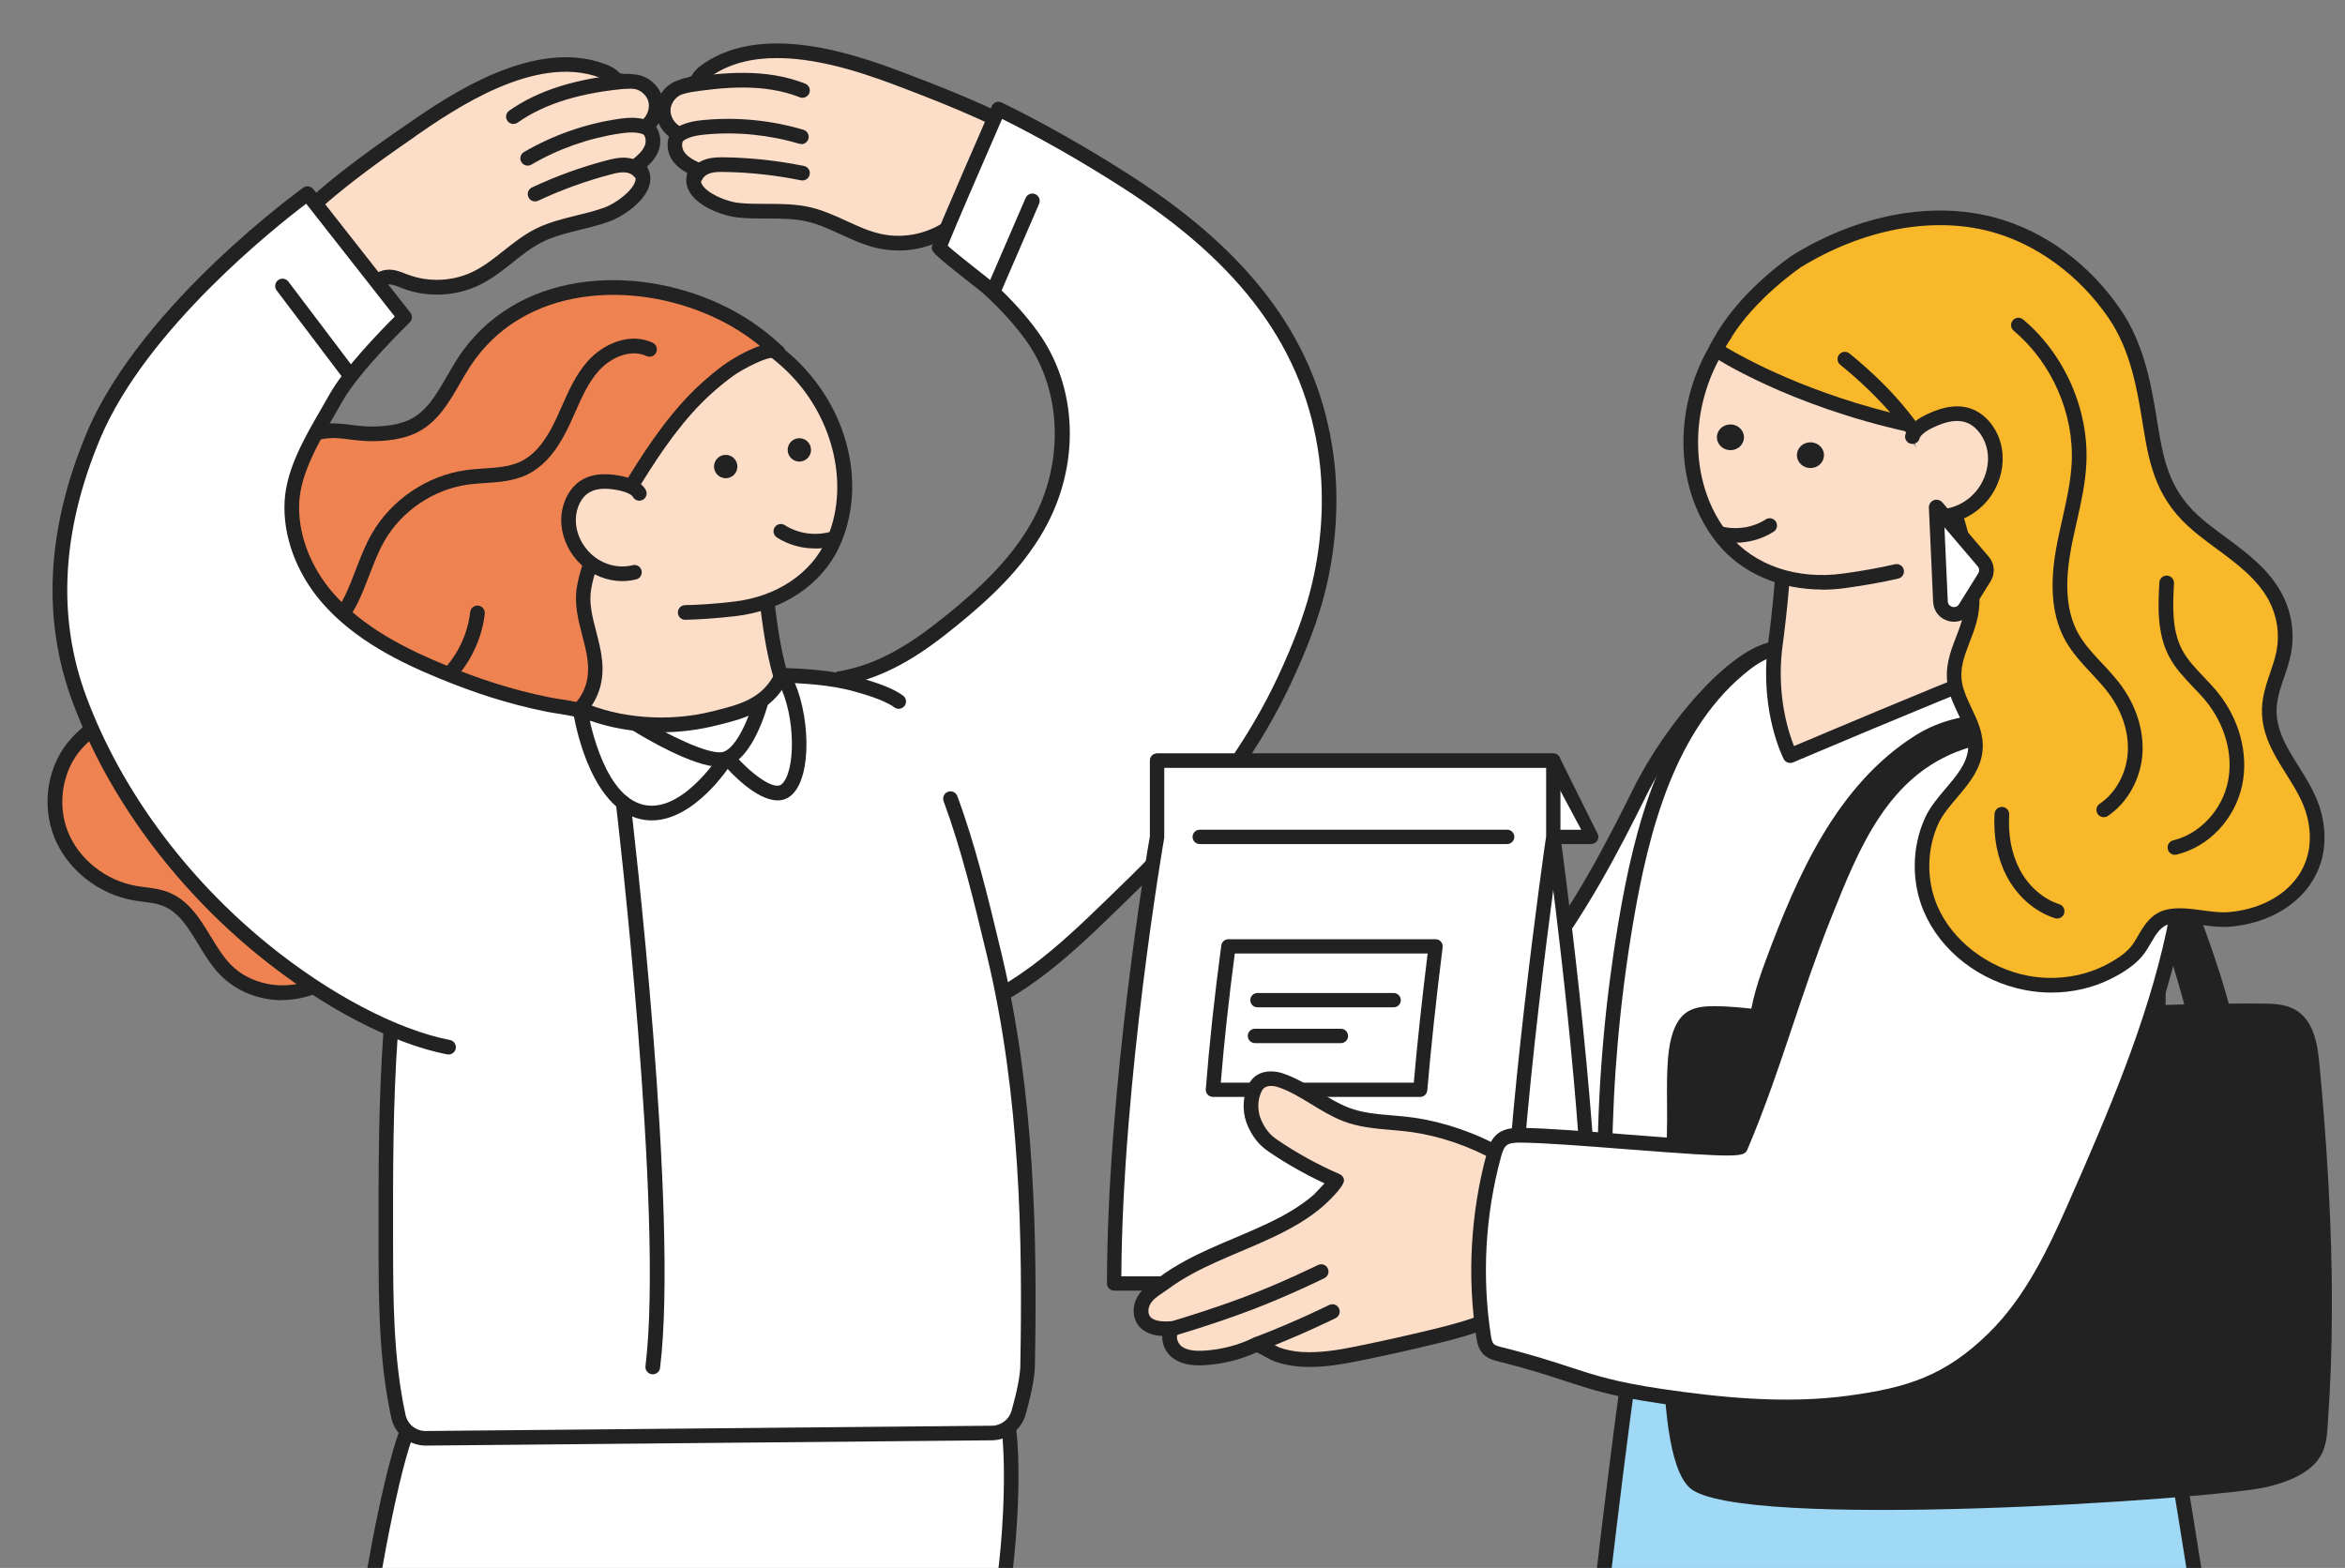 <?xml version="1.0" encoding="UTF-8"?>
<svg id="uuid-2f6d2831-4140-4dfe-8c70-e7df09403552" data-name="レイヤー 2" xmlns="http://www.w3.org/2000/svg" width="408.23" height="273.01" xmlns:xlink="http://www.w3.org/1999/xlink" viewBox="0 0 408.23 273.01">
  <rect x="0" y="0" width="408.23" height="273.01" fill="#808080" stroke="none"/>
  <defs>
    <style>
      .uuid-15b03645-d2b7-48a7-a4b5-6a9b68c7ee86 {
        fill: #fff;
      }

      .uuid-91ffdf27-3b5f-480a-8336-ae612f1c2428 {
        clip-path: url(#uuid-de41bfea-235c-4681-b2a4-6631ef57a503);
      }

      .uuid-2d343c92-0454-4cdf-bc51-b23928e2dbb1 {
        fill: none;
      }

      .uuid-8b3f3e19-35dc-46ed-b239-005bd8ced953 {
        stroke: #222;
        stroke-miterlimit: 10;
        stroke-width: .85px;
      }

      .uuid-8b3f3e19-35dc-46ed-b239-005bd8ced953, .uuid-24ec203c-35be-4327-a0ba-346283f46cf7 {
        fill: #222;
      }

      .uuid-fb4bc09d-406e-45be-bdf6-c2536cbf38a9 {
        fill: #ef8251;
      }

      .uuid-975c291d-9047-4567-86e4-2e7ba57d7cf4 {
        fill: #fcddc8;
      }

      .uuid-23cbca68-4866-45af-806a-a550c49a009d {
        fill: #9fd9f6;
      }

      .uuid-aa0aba8a-00f2-48ab-a989-ec785f8dd83f {
        fill: #f8b829;
      }

      .uuid-7330a57b-ba32-4cce-8487-fedadcf03f01 {
        clip-path: url(#uuid-3c235c10-4575-4454-ac68-5a4b46d76de1);
      }
    </style>
    <clipPath id="uuid-3c235c10-4575-4454-ac68-5a4b46d76de1">
      <rect class="uuid-2d343c92-0454-4cdf-bc51-b23928e2dbb1" x="0" y="0" width="245.83" height="273.01" transform="translate(245.83 273.01) rotate(-180)"/>
    </clipPath>
    <clipPath id="uuid-de41bfea-235c-4681-b2a4-6631ef57a503">
      <rect class="uuid-2d343c92-0454-4cdf-bc51-b23928e2dbb1" x="190.15" y="31.31" width="218.09" height="241.7"/>
    </clipPath>
  </defs>
  <g id="uuid-897dab03-ad7f-4c6f-a423-f23b16b0cb74" data-name="レイヤー 1">
    <g>
      <g class="uuid-7330a57b-ba32-4cce-8487-fedadcf03f01">
        <g>
          <path class="uuid-15b03645-d2b7-48a7-a4b5-6a9b68c7ee86" d="M173.84,281.45c4.14-23.52,2.92-34.8.42-37.32-1.74-1.76-3.94-2.96-6.76-3.33-8.83-1.15-19.58,1.04-28.52,1.53-9.78.54-59.38-6.95-67.23,5.02-2.85,4.34-5.65,19.13-7.55,33.14l109.64.96Z"/>
          <g>
            <g>
              <path class="uuid-975c291d-9047-4567-86e4-2e7ba57d7cf4" d="M158.01,14.26c-10.03-3.83-24.77-8.88-34.72-2.19-.68.46-1.34.98-1.74,1.69-.08.14-.15.29-.28.39-1.02.76-2.66.75-3.76,1.46-1.14.73-1.95,2.02-2.04,3.38-.12,1.84,1.08,3.69,2.81,4.34-1.04.91-.99,2.64-.23,3.79.76,1.15,2.04,1.85,3.31,2.41-2.71,4.05,4.21,6.74,7.02,7.05,4.1.45,8.49-.18,12.5.76,4.22,1,7.86,3.64,12.1,4.61,4.19.96,8.77.09,12.32-2.35.87-.6,1.72-1.3,2.76-1.46.95-.15,1.91.19,2.81.52,2.42.88,4.85,1.77,7.27,2.65,2.87-3.7,4.99-7.98,6.18-12.51.15-.56.28-1.18.02-1.7-.2-.4-.59-.66-.97-.91-8.02-5.11-16.53-8.57-25.35-11.93Z"/>
              <path class="uuid-24ec203c-35be-4327-a0ba-346283f46cf7" d="M156.37,43.61c-1.24,0-2.48-.14-3.68-.41-2.27-.52-4.35-1.48-6.36-2.4-1.95-.9-3.78-1.74-5.75-2.21-2.23-.53-4.59-.53-7.09-.54-1.73,0-3.51,0-5.25-.2-2.03-.23-6.97-1.75-8.39-4.8-.33-.71-.57-1.73-.19-2.92-1.01-.54-1.99-1.26-2.67-2.3-.75-1.13-1.02-2.73-.52-4.05-1.48-1.12-2.39-2.98-2.27-4.86.11-1.73,1.12-3.41,2.62-4.37.69-.44,1.48-.66,2.18-.84.54-.15,1.06-.29,1.4-.5.02-.03.03-.06.03-.06.55-.98,1.43-1.65,2.14-2.13,11.04-7.43,27.82-1.02,35.89,2.06,8.42,3.21,17.33,6.79,25.58,12.05.42.27,1.06.68,1.43,1.41.49.99.22,2.03.07,2.59-1.23,4.67-3.45,9.15-6.41,12.96-.34.44-.92.61-1.44.42l-7.27-2.65c-.72-.26-1.53-.56-2.18-.45-.59.09-1.19.52-1.84.98l-.4.28c-2.8,1.93-6.23,2.96-9.64,2.96ZM135.27,10.11c-4.07,0-8,.82-11.27,3.02-.5.34-1.05.75-1.34,1.26-.13.23-.3.54-.64.79-.73.54-1.59.77-2.36.98-.57.15-1.11.3-1.47.53-.82.53-1.4,1.47-1.46,2.39-.08,1.27.79,2.61,1.98,3.06.42.16.73.52.81.97.08.44-.08.89-.42,1.19-.53.46-.42,1.49,0,2.13.59.9,1.73,1.49,2.76,1.95.34.15.6.45.71.81.1.36.04.75-.17,1.06-.55.83-.43,1.36-.26,1.73.78,1.67,4.34,3.12,6.36,3.34,1.6.18,3.24.18,4.98.18,2.54,0,5.16.01,7.67.61,2.21.53,4.25,1.46,6.23,2.37,1.98.91,3.85,1.77,5.86,2.23,3.84.88,8.07.07,11.31-2.16l.37-.26c.81-.58,1.74-1.23,2.92-1.41,1.3-.21,2.49.23,3.45.58l6.38,2.33c2.47-3.38,4.33-7.27,5.4-11.31.15-.58.13-.76.11-.81-.05-.1-.39-.32-.52-.4-8.05-5.13-16.82-8.65-25.12-11.82h0c-5.14-1.96-14-5.34-22.28-5.34Z"/>
            </g>
            <path class="uuid-24ec203c-35be-4327-a0ba-346283f46cf7" d="M121.11,32c-.17,0-.34-.03-.51-.11-.65-.28-.94-1.03-.66-1.68.5-1.15,1.59-2.06,2.99-2.49,1.1-.34,2.22-.34,3.28-.33,4.61.08,9.24.59,13.75,1.51.69.14,1.14.81.99,1.5-.14.69-.81,1.13-1.5,1-4.37-.89-8.84-1.38-13.29-1.46-.89-.02-1.75-.01-2.49.21-.67.21-1.19.6-1.4,1.07-.21.48-.68.77-1.17.77Z"/>
            <path class="uuid-24ec203c-35be-4327-a0ba-346283f46cf7" d="M139.5,25.08c-.12,0-.24-.02-.37-.05-5.21-1.55-10.82-2.12-16.23-1.62-1.46.13-2.96.37-4.03,1.16-.57.42-1.36.3-1.78-.27-.42-.57-.3-1.36.27-1.78,1.57-1.16,3.49-1.48,5.32-1.64,5.73-.52,11.67.07,17.19,1.72.67.2,1.06.91.86,1.59-.17.55-.67.91-1.22.91Z"/>
            <path class="uuid-24ec203c-35be-4327-a0ba-346283f46cf7" d="M139.71,17.03c-.16,0-.31-.03-.47-.09-6.21-2.45-13.19-1.82-19.8-.77-.7.11-1.35-.36-1.46-1.06s.36-1.35,1.06-1.46c6.97-1.11,14.35-1.76,21.13.91.66.26.98,1,.72,1.65-.2.5-.68.81-1.19.81Z"/>
          </g>
          <path class="uuid-15b03645-d2b7-48a7-a4b5-6a9b68c7ee86" d="M146.15,118.14c7.8-1.32,13.8-5.49,19.75-10.34,5.68-4.63,11.14-9.76,14.76-16.2,5.71-10.13,5.96-23.34-.98-33.01-2.21-3.08-4.81-5.86-7.6-8.42-.8-.74-8.71-6.72-8.56-7.14.8-2.36,10.29-24.05,10.29-24.05,7.61,3.72,15.02,7.97,22.16,12.54,18.06,11.56,31.95,26.02,34.91,47.89,1.04,7.71.4,16.27-1.56,23.82-1.37,5.25-3.43,10.28-5.72,15.18-5.35,11.44-12.98,21.71-21.7,30.83-2.83,2.96-5.77,5.8-8.71,8.65-8.49,8.21-17.59,16.76-29.12,19.32l-17.91-59.07Z"/>
          <path class="uuid-24ec203c-35be-4327-a0ba-346283f46cf7" d="M164.07,178.48c-.58,0-1.11-.4-1.24-1-.15-.69.28-1.37.97-1.52,11.52-2.57,20.94-11.67,28.51-18.99,2.89-2.79,5.87-5.67,8.67-8.61,9.38-9.81,16.6-20.07,21.47-30.49,2.68-5.74,4.47-10.49,5.64-14.97,1.99-7.64,2.53-15.92,1.53-23.33-2.53-18.68-13.43-33.61-34.33-46.98-7.06-4.52-14.06-8.51-20.84-11.88-3.1,7.11-8.19,18.84-9.47,22.07,1.09,1,4.04,3.32,5.57,4.53,1.39,1.09,2.13,1.68,2.4,1.93,3.16,2.9,5.7,5.72,7.78,8.62,6.95,9.69,7.36,23.18,1.05,34.38-3.94,6.99-9.83,12.3-15.07,16.57-5.38,4.38-11.83,9.17-20.35,10.61-.69.12-1.35-.35-1.47-1.04s.35-1.35,1.05-1.47c7.11-1.2,12.8-4.89,19.16-10.07,5.06-4.12,10.73-9.22,14.46-15.84,5.73-10.18,5.37-22.9-.9-31.65-1.97-2.75-4.4-5.44-7.43-8.22-.21-.2-1.2-.97-2.25-1.8-7.05-5.54-7.02-5.63-6.66-6.69.81-2.38,9.94-23.26,10.33-24.15.14-.32.4-.57.73-.69.33-.12.69-.1,1,.05,7.23,3.53,14.73,7.78,22.28,12.61,21.58,13.81,32.85,29.31,35.48,48.79,1.04,7.73.48,16.36-1.59,24.31-1.21,4.63-3.05,9.52-5.8,15.4-4.99,10.67-12.37,21.16-21.94,31.17-2.84,2.98-5.84,5.87-8.74,8.68-7.8,7.55-17.51,16.93-29.73,19.65-.09.02-.19.03-.28.03Z"/>
          <path class="uuid-24ec203c-35be-4327-a0ba-346283f46cf7" d="M64.18,281.21s-.09,0-.14,0c-.7-.08-1.21-.7-1.13-1.4.53-4.93,4.75-28.53,7.78-33.15.56-.85,1.31-1.64,2.24-2.34.56-.42,1.36-.31,1.79.25s.31,1.36-.25,1.79c-.69.52-1.25,1.1-1.64,1.7-2.65,4.03-6.83,26.99-7.38,32.02-.07.65-.62,1.14-1.27,1.14Z"/>
          <path class="uuid-24ec203c-35be-4327-a0ba-346283f46cf7" d="M173.84,282.72c-.08,0-.16,0-.24-.02-.69-.13-1.15-.8-1.01-1.49,2.93-15.37,2.61-34.32.77-36.18-.5-.5-.49-1.31,0-1.8.5-.49,1.31-.49,1.8.01,3.35,3.39,2.35,25.69-.08,38.45-.12.61-.65,1.04-1.25,1.04Z"/>
          <path class="uuid-15b03645-d2b7-48a7-a4b5-6a9b68c7ee86" d="M165.49,139.05c3.21,8.7,5.39,17.9,7.56,26.91,5.66,23.54,6.32,47.84,5.87,71.9-.04,2.24-.86,5.59-1.57,8.11-.59,2.08-2.47,3.52-4.63,3.54l-98.56.92c-2.28.02-4.28-1.55-4.78-3.78,0-.01,0-.03,0-.04-2.16-9.91-2.18-20.15-2.19-30.3-.03-24.46,0-49.35,7.13-72.75,1.77-5.8,4.23-11.96,8.99-15.97,4.67-3.93,12.49-4.33,18.29-5.94,11.05-3.08,22.5-4.58,33.97-4.12,4.68.19,9.27.4,13.77,1.69,2.08.6,5.33,1.58,7.14,2.91l9.02,16.92Z"/>
          <path class="uuid-24ec203c-35be-4327-a0ba-346283f46cf7" d="M74.11,251.71c-2.85,0-5.36-2-5.98-4.78-2.21-10.13-2.22-20.54-2.23-30.61-.03-24.26-.07-49.34,7.18-73.12,1.65-5.43,4.22-12.21,9.39-16.57,3.61-3.04,8.7-4.06,13.62-5.04,1.83-.37,3.57-.71,5.14-1.15,11.55-3.21,23.11-4.62,34.36-4.17,4.36.17,9.3.37,14.07,1.74,2.69.77,5.69,1.74,7.55,3.11.57.42.69,1.22.27,1.78s-1.22.69-1.78.27c-1.74-1.28-5.24-2.28-6.74-2.71-4.48-1.28-9.26-1.47-13.48-1.64-10.98-.44-22.28.93-33.58,4.08-1.67.46-3.45.82-5.33,1.2-4.61.92-9.37,1.87-12.48,4.49-4.64,3.91-6.95,9.96-8.59,15.37-7.14,23.41-7.11,48.3-7.07,72.37.01,9.93.03,20.2,2.17,30.03.37,1.66,1.83,2.83,3.53,2.81l98.56-.92c1.58-.01,2.98-1.09,3.41-2.61.96-3.41,1.49-6.11,1.52-7.79.41-21.69.04-47.15-5.83-71.58l-.17-.69c-2.09-8.68-4.24-17.66-7.35-26.07-.24-.66.09-1.39.75-1.64.66-.25,1.39.09,1.64.75,3.16,8.55,5.33,17.6,7.43,26.35l.17.69c5.94,24.71,6.32,50.38,5.9,72.22-.04,1.93-.58,4.77-1.62,8.44-.74,2.61-3.14,4.44-5.84,4.47l-98.56.92s-.04,0-.06,0Z"/>
          <g>
            <path class="uuid-975c291d-9047-4567-86e4-2e7ba57d7cf4" d="M132.47,97.13c1.24,7.66,1.42,13.56,3.39,20.44l-.06.68c-2.61,4.79-7.15,5.76-11.42,6.84-7.63,1.93-17.02,1.51-24.5-2.18l.53-11.02.16-11.79,31.9-2.97Z"/>
            <path class="uuid-24ec203c-35be-4327-a0ba-346283f46cf7" d="M115.05,127.51c-5.6,0-11.11-1.17-15.73-3.45-.46-.22-.73-.7-.71-1.21l.53-11.02.16-11.75c0-.65.51-1.19,1.16-1.25l31.9-2.97c.67-.06,1.27.4,1.38,1.07.42,2.59.71,4.96,1,7.25.55,4.4,1.07,8.56,2.35,13.04.04.15.06.31.04.47l-.06.68c-.02.17-.07.34-.15.49-2.78,5.09-7.53,6.29-11.73,7.34l-.5.12c-3.15.79-6.41,1.19-9.64,1.19ZM101.19,122.12c6.58,2.98,15.25,3.65,22.87,1.73l.5-.13c3.97-1,7.73-1.94,9.99-5.86l.02-.17c-1.29-4.58-1.81-8.77-2.37-13.2-.24-1.92-.49-3.89-.8-5.98l-29.57,2.75-.15,10.65-.49,10.21Z"/>
          </g>
          <path class="uuid-975c291d-9047-4567-86e4-2e7ba57d7cf4" d="M93.06,110.19c-1.2-1.07-.98-12.23-1.72-13.65-1.03-1.94-1.7-4.12-2.19-6.27-1.16-5.08-1.51-10.5.17-15.43,4.43-12.97,22.52-21.78,35.6-18.75,4.83,1.12,10.1,4.67,13.54,8.2,7.59,7.79,11.16,20.05,6.53,30.27-3.07,6.77-9.92,10.63-17.14,11.46-2.88.33-5.74.56-8.58.62l-26.22,3.55Z"/>
          <path class="uuid-24ec203c-35be-4327-a0ba-346283f46cf7" d="M119.28,107.92c-.69,0-1.26-.55-1.27-1.25-.02-.7.54-1.29,1.25-1.3,2.59-.05,5.35-.25,8.46-.61,7.44-.85,13.47-4.86,16.12-10.72,4.08-9,1.5-20.87-6.28-28.85-3.71-3.81-8.78-6.89-12.92-7.85-12.84-2.98-30.06,6.07-34.1,17.92-1.39,4.08-1.44,9.04-.14,14.74.55,2.42,1.23,4.36,2.07,5.96.74,1.39,1.59,2.51,2.6,3.42.52.47.57,1.28.1,1.8-.47.52-1.28.57-1.8.1-1.23-1.1-2.29-2.49-3.16-4.13-.95-1.79-1.7-3.94-2.3-6.58-1.41-6.17-1.34-11.59.21-16.13,4.5-13.17,22.87-22.87,37.09-19.58,5.56,1.29,11.11,5.41,14.17,8.55,8.63,8.86,11.36,21.59,6.78,31.68-3.03,6.68-9.82,11.24-18.16,12.2-3.19.36-6.03.57-8.7.63h-.03Z"/>
          <g>
            <path class="uuid-24ec203c-35be-4327-a0ba-346283f46cf7" d="M137.59,77.95c-.21.86.32,1.73,1.18,1.94.86.21,1.73-.32,1.94-1.18.21-.86-.32-1.73-1.18-1.94-.86-.21-1.73.32-1.94,1.18Z"/>
            <path class="uuid-24ec203c-35be-4327-a0ba-346283f46cf7" d="M139.15,80.37c-.16,0-.32-.02-.48-.06-1.09-.27-1.76-1.37-1.49-2.46h0c.27-1.09,1.37-1.76,2.46-1.49,1.09.27,1.76,1.37,1.49,2.46-.23.93-1.06,1.55-1.97,1.55ZM138.01,78.05c-.15.63.23,1.27.86,1.42.63.16,1.27-.23,1.42-.86.15-.63-.23-1.27-.86-1.42-.63-.15-1.27.23-1.42.86h0Z"/>
          </g>
          <g>
            <path class="uuid-24ec203c-35be-4327-a0ba-346283f46cf7" d="M124.77,80.86c-.21.86.32,1.73,1.18,1.94.86.21,1.73-.32,1.94-1.18.21-.86-.32-1.73-1.18-1.94-.86-.21-1.73.32-1.94,1.18Z"/>
            <path class="uuid-24ec203c-35be-4327-a0ba-346283f46cf7" d="M126.33,83.27c-.16,0-.32-.02-.48-.06-1.09-.27-1.76-1.37-1.49-2.46h0c.27-1.09,1.37-1.76,2.46-1.49,1.09.27,1.76,1.37,1.49,2.46-.23.93-1.06,1.55-1.97,1.55ZM125.19,80.96c-.15.63.23,1.27.86,1.42.63.15,1.27-.23,1.42-.86.15-.63-.23-1.27-.86-1.42-.63-.15-1.27.23-1.42.86h0Z"/>
          </g>
          <g>
            <path class="uuid-fb4bc09d-406e-45be-bdf6-c2536cbf38a9" d="M67.01,167.6c2-.05,3.64-.17,5.71-1.31,4.51-2.49,9.02-8.49,8.55-13.84-.23-2.6-.61-5.21-.76-7.83-.24-4.11,2.69-12.48,5.83-15.3,2.9-2.61,7.42-1.96,11.04-3.39,2.72-1.07,4.91-3.41,5.8-6.19,1.92-5.98-2.46-11.48-1.47-17.32.89-5.21,3.76-10.37,6.47-14.85,3.46-5.71,6.96-11.47,11.42-16.47,2.17-2.43,4.55-4.58,7.16-6.52,1.22-.91,7.32-4.57,8.74-3.22-3.24-3.05-6.66-5.41-10.74-7.29-14.77-6.81-34.46-5.56-43.99,9.08-2.65,4.07-4.58,9.12-8.98,11.15-2.45,1.13-5.63,1.37-8.28,1.23-2.05-.11-4.07-.59-6.12-.5-5.39.25-9.07,4.35-11.23,8.92-2.24,4.75-1.9,9.89-7.19,12.75-3.79,2.04-8.09,2.02-11.66,4.52-3.83,2.68-5.65,6.11-6.34,10.76-.7,4.67-.74,9.78-3.66,13.49-1.15,1.46-2.67,2.59-3.92,3.96-3.84,4.2-4.85,10.69-2.7,15.97,2.15,5.27,7.23,9.17,12.84,10.15,1.77.31,3.61.36,5.29,1.01,5.12,1.99,6.65,8.46,10.5,12.38,3.74,3.81,9.83,4.93,14.84,3.08,3.7-1.36,6.97-4.18,10.9-4.34.7-.03,1.35-.04,1.96-.05Z"/>
            <path class="uuid-24ec203c-35be-4327-a0ba-346283f46cf7" d="M49.14,174.16c-4.03,0-7.97-1.53-10.75-4.35-1.57-1.59-2.75-3.54-3.89-5.42-1.75-2.88-3.39-5.59-6.17-6.67-1.02-.4-2.16-.54-3.37-.7-.56-.07-1.12-.14-1.68-.24-6.12-1.07-11.54-5.35-13.8-10.92-2.37-5.84-1.19-12.79,2.94-17.31.56-.61,1.16-1.17,1.74-1.71.78-.72,1.51-1.41,2.12-2.18,2.14-2.73,2.58-6.35,3.04-10.18.11-.91.22-1.82.35-2.71.79-5.26,2.91-8.84,6.87-11.62,2.15-1.5,4.5-2.16,6.76-2.79,1.78-.49,3.45-.96,5.02-1.81,3.25-1.75,4.08-4.51,5.04-7.7.44-1.46.89-2.96,1.6-4.47,2.82-5.99,7.2-9.41,12.32-9.65,1.35-.06,2.66.1,3.93.26.8.1,1.56.2,2.32.24,1.76.1,5.1.07,7.68-1.11,3.01-1.39,4.77-4.44,6.63-7.67.58-1,1.18-2.04,1.81-3.02,10.04-15.44,30.54-16.49,45.59-9.54,4.13,1.91,7.65,4.3,11.08,7.52,0,0,0,0,0,0,.51.48.54,1.29.05,1.8-.46.49-1.22.53-1.73.11-1.04-.25-5.32,1.88-7.18,3.26-2.6,1.93-4.88,4-6.97,6.34-4.45,4.99-7.92,10.73-11.28,16.28-2.78,4.6-5.48,9.53-6.3,14.41-.41,2.41.22,4.82.88,7.37.83,3.21,1.7,6.53.55,10.12-1.01,3.16-3.46,5.77-6.54,6.99-1.53.61-3.16.86-4.74,1.11-2.27.36-4.42.7-5.92,2.04-2.86,2.57-5.62,10.58-5.41,14.28.09,1.55.27,3.15.44,4.69.12,1.03.23,2.07.32,3.1.53,5.95-4.26,12.33-9.2,15.06-2.31,1.28-4.14,1.42-6.29,1.47h-.54c-.44.02-.91.03-1.4.05-2.24.09-4.31,1.19-6.5,2.36-1.28.68-2.61,1.39-4.01,1.91-1.77.65-3.62.97-5.45.97ZM57.92,76.29c-.16,0-.32,0-.48.01-5.58.25-8.74,5.24-10.13,8.19-.63,1.33-1.06,2.75-1.47,4.12-1.03,3.42-2.1,6.96-6.28,9.21-1.82.98-3.72,1.51-5.55,2.02-2.16.6-4.19,1.17-5.99,2.42-3.39,2.37-5.13,5.33-5.81,9.9-.13.87-.24,1.75-.34,2.64-.48,4.01-.99,8.15-3.57,11.44-.73.93-1.57,1.71-2.39,2.47-.57.53-1.1,1.03-1.6,1.56-3.43,3.75-4.44,9.76-2.46,14.62,1.94,4.77,6.6,8.45,11.88,9.37.52.09,1.04.16,1.56.22,1.3.17,2.65.34,3.96.85,3.58,1.39,5.54,4.61,7.43,7.72,1.07,1.75,2.17,3.57,3.53,4.95,3.29,3.35,8.84,4.5,13.49,2.78,1.24-.46,2.44-1.09,3.7-1.77,2.35-1.25,4.78-2.54,7.59-2.65.51-.02.99-.03,1.45-.04h.53s0-.01,0-.01c1.91-.05,3.3-.15,5.12-1.15,4.15-2.29,8.31-7.91,7.9-12.61-.09-1.01-.2-2.03-.32-3.04-.18-1.58-.36-3.2-.45-4.83-.26-4.44,2.72-13.16,6.25-16.32,2.05-1.85,4.68-2.26,7.23-2.66,1.5-.24,2.93-.46,4.2-.96,2.35-.93,4.28-2.99,5.05-5.4.92-2.88.19-5.71-.59-8.7-.7-2.7-1.43-5.49-.93-8.44.9-5.29,3.72-10.48,6.64-15.3,3.26-5.39,6.95-11.49,11.56-16.66,2.21-2.47,4.61-4.66,7.36-6.7.05-.04,3.31-2.34,6.3-3.31-2.5-2.04-5.12-3.66-8.07-5.02-14.06-6.48-33.13-5.6-42.39,8.62-.6.92-1.18,1.93-1.74,2.9-1.98,3.43-4.03,6.99-7.78,8.71-3.07,1.42-6.88,1.45-8.88,1.34-.85-.05-1.69-.15-2.5-.25-1.04-.13-2.03-.26-3.01-.26Z"/>
          </g>
          <path class="uuid-24ec203c-35be-4327-a0ba-346283f46cf7" d="M48.35,114.12c-3.01,0-6.02-.87-8.49-2.66-.57-.41-.7-1.21-.29-1.78.41-.57,1.21-.7,1.78-.29,4.71,3.4,12.03,2.68,15.99-1.56,2.19-2.35,3.36-5.4,4.6-8.63.81-2.1,1.64-4.28,2.79-6.28,3.38-5.89,9.65-10.13,16.38-11.06,1.06-.15,2.13-.22,3.16-.29,2.29-.15,4.46-.3,6.35-1.2,3.13-1.49,5-4.85,6.28-7.61.3-.65.59-1.32.89-1.98,1.21-2.74,2.46-5.58,4.54-7.91,2.57-2.88,7.2-5.11,11.29-3.19.64.3.91,1.06.61,1.7-.3.64-1.06.91-1.7.61-2.78-1.3-6.28.31-8.3,2.58-1.81,2.03-2.93,4.56-4.11,7.24-.3.68-.6,1.36-.91,2.02-1.35,2.9-3.59,6.98-7.5,8.84-2.33,1.11-4.84,1.28-7.28,1.44-1.04.07-2.02.14-2.98.27-5.96.82-11.52,4.58-14.52,9.8-1.05,1.83-1.85,3.92-2.62,5.93-1.27,3.32-2.59,6.75-5.12,9.46-2.79,2.99-6.83,4.54-10.85,4.54Z"/>
          <path class="uuid-24ec203c-35be-4327-a0ba-346283f46cf7" d="M64.34,124.7c-1.39,0-2.78-.14-4.14-.44-.69-.15-1.13-.83-.98-1.52.15-.69.83-1.12,1.52-.98,4.77,1.03,9.97-.05,13.93-2.9,3.96-2.85,6.64-7.44,7.18-12.28.08-.7.71-1.21,1.41-1.13.7.08,1.2.71,1.13,1.41-.62,5.55-3.69,10.81-8.23,14.07-3.4,2.45-7.62,3.76-11.82,3.76Z"/>
          <path class="uuid-975c291d-9047-4567-86e4-2e7ba57d7cf4" d="M111.31,85.91c-.6-1.07-2.33-1.57-3.43-1.79-2.2-.44-4.64-.53-6.49.93-1.72,1.36-2.59,3.91-2.37,6.28s1.4,4.53,3,6.04c2.31,2.17,5.51,3.04,8.45,2.28l.84-13.74Z"/>
          <path class="uuid-24ec203c-35be-4327-a0ba-346283f46cf7" d="M108.36,101.19c-2.61,0-5.23-1.02-7.22-2.89-1.93-1.82-3.17-4.31-3.4-6.85-.26-2.92.86-5.82,2.85-7.4,1.82-1.44,4.29-1.82,7.53-1.18,2.2.44,3.64,1.25,4.29,2.42.34.62.12,1.39-.5,1.73-.62.34-1.39.12-1.73-.5-.19-.34-.97-.84-2.56-1.16-2.5-.5-4.24-.28-5.46.68-1.32,1.04-2.08,3.11-1.89,5.17.17,1.93,1.12,3.83,2.6,5.22,1.98,1.86,4.76,2.62,7.26,1.98.68-.17,1.38.23,1.55.92.18.68-.23,1.38-.92,1.55-.79.2-1.61.3-2.42.3Z"/>
          <g>
            <g>
              <path class="uuid-975c291d-9047-4567-86e4-2e7ba57d7cf4" d="M71.61,22.67c8.84-6.09,21.97-14.49,33.22-10.34.77.28,1.53.64,2.09,1.24.11.12.22.25.37.31,1.17.49,2.76.1,3.99.53,1.29.44,2.37,1.5,2.78,2.8.55,1.76-.18,3.84-1.7,4.88,1.23.64,1.59,2.33,1.12,3.63-.47,1.3-1.55,2.28-2.64,3.12,3.59,3.29-2.5,7.54-5.15,8.51-3.88,1.41-8.3,1.83-11.96,3.7-3.86,1.97-6.78,5.39-10.66,7.34-3.85,1.93-8.5,2.16-12.52.63-.98-.37-1.98-.86-3.03-.77-.96.08-1.81.63-2.61,1.17-2.15,1.43-4.29,2.86-6.44,4.29-3.66-2.91-6.73-6.57-8.96-10.69-.28-.51-.55-1.08-.42-1.65.1-.44.42-.79.73-1.11,6.58-6.86,14.03-12.23,21.81-17.59Z"/>
              <path class="uuid-24ec203c-35be-4327-a0ba-346283f46cf7" d="M58.46,54.98c-.28,0-.56-.09-.79-.28-3.78-3-6.99-6.84-9.29-11.08-.27-.51-.79-1.45-.54-2.53.18-.8.71-1.35,1.05-1.71,6.77-7.06,14.58-12.65,22-17.76h0c7.11-4.9,21.9-15.09,34.38-10.49.8.29,1.81.74,2.58,1.56,0,0,.02.02.05.05.38.12.92.14,1.48.15.72.02,1.54.04,2.32.31,1.69.58,3.07,1.97,3.58,3.63.56,1.8.12,3.82-1.06,5.26.8,1.17.92,2.78.46,4.06-.42,1.17-1.2,2.1-2.05,2.87.65,1.07.66,2.12.51,2.88-.66,3.31-5.09,5.95-7.01,6.65-1.65.6-3.38,1.03-5.06,1.44-2.43.6-4.72,1.16-6.76,2.2-1.8.92-3.39,2.17-5.06,3.51-1.74,1.38-3.53,2.8-5.61,3.84-4.15,2.08-9.21,2.33-13.55.68l-.45-.18c-.73-.29-1.42-.56-2.01-.51-.66.06-1.38.53-2.01.96l-6.44,4.29c-.21.14-.46.21-.71.21ZM72.34,23.72c-7.31,5.04-15.01,10.54-21.61,17.42-.1.11-.38.4-.41.51-.01.06,0,.23.3.76,1.99,3.67,4.72,7.02,7.92,9.71l5.65-3.77c.85-.56,1.9-1.27,3.21-1.38,1.19-.1,2.24.32,3.17.68l.42.16c3.68,1.4,7.98,1.19,11.5-.58,1.84-.92,3.46-2.2,5.17-3.56,1.7-1.35,3.46-2.74,5.49-3.78,2.3-1.17,4.85-1.8,7.31-2.4,1.69-.41,3.28-.81,4.79-1.36,1.9-.69,5.02-2.94,5.38-4.75.08-.4.08-.94-.66-1.62-.28-.25-.43-.62-.41-.99s.2-.73.5-.96c.89-.69,1.86-1.53,2.22-2.54.26-.72.11-1.75-.51-2.07-.4-.21-.66-.61-.69-1.06-.03-.45.18-.88.56-1.13,1.05-.71,1.58-2.23,1.2-3.44-.28-.88-1.05-1.66-1.98-1.98-.4-.14-.96-.15-1.55-.17-.79-.02-1.69-.04-2.52-.39-.39-.16-.63-.42-.77-.58-.44-.47-1.1-.75-1.63-.95-11.25-4.14-25.3,5.54-32.05,10.19h0Z"/>
            </g>
            <path class="uuid-24ec203c-35be-4327-a0ba-346283f46cf7" d="M93.15,35.07c-.48,0-.94-.27-1.15-.73-.3-.64-.03-1.4.61-1.7,4.17-1.96,8.54-3.55,13.01-4.72,1.03-.27,2.12-.52,3.27-.46,1.46.08,2.73.71,3.49,1.71.43.56.32,1.36-.24,1.79-.56.43-1.36.32-1.79-.24-.31-.4-.91-.67-1.61-.71-.78-.05-1.61.15-2.48.38-4.31,1.13-8.54,2.67-12.57,4.56-.18.08-.36.12-.54.12Z"/>
            <path class="uuid-24ec203c-35be-4327-a0ba-346283f46cf7" d="M91.86,28.84c-.44,0-.86-.23-1.1-.63-.36-.61-.15-1.39.46-1.74,4.97-2.9,10.6-4.89,16.29-5.74,1.82-.27,3.75-.42,5.55.34.65.27.96,1.02.68,1.67s-1.02.95-1.67.68c-1.23-.51-2.74-.38-4.19-.17-5.37.8-10.69,2.67-15.38,5.42-.2.12-.42.17-.64.17Z"/>
            <path class="uuid-24ec203c-35be-4327-a0ba-346283f46cf7" d="M89.38,21.59c-.4,0-.79-.19-1.04-.54-.41-.58-.27-1.37.31-1.78,5.09-3.59,11.86-5.69,20.68-6.41.7-.04,1.32.47,1.37,1.17.06.7-.47,1.32-1.17,1.37-8.36.68-14.71,2.63-19.42,5.95-.22.16-.48.23-.73.23Z"/>
          </g>
          <path class="uuid-15b03645-d2b7-48a7-a4b5-6a9b68c7ee86" d="M102.16,124.33c.46-.16-1.91-.8-2.17-.86-1.51-.34-3.09-.5-4.61-.81-3.24-.65-6.45-1.48-9.6-2.48-3-.95-5.96-2.06-8.87-3.26-7.37-3.03-14.69-6.81-19.9-12.84-3.95-4.57-6.53-10.7-6.19-16.8.35-6.25,4.66-12.64,7.66-18,3.03-5.43,11.95-14.05,11.95-14.05l-16.9-21.52s-28.03,20.12-37.27,42.18c-6.23,14.85-8.14,30.6-2.4,45.96,6.34,16.99,17.93,32.11,31.92,43.5,10.34,8.42,22.45,15.09,32.3,16.99l24.09-58.01Z"/>
          <path class="uuid-24ec203c-35be-4327-a0ba-346283f46cf7" d="M78.07,183.61c-.08,0-.16,0-.24-.02-9.58-1.85-21.87-8.3-32.86-17.25-14.7-11.98-26.18-27.62-32.31-44.04-5.39-14.43-4.57-30.21,2.42-46.9,4.86-11.6,14.86-22.6,22.4-29.79,8.13-7.76,15.24-12.88,15.31-12.93.55-.4,1.32-.29,1.75.25l16.9,21.52c.4.51.35,1.25-.12,1.7-.09.08-8.82,8.55-11.72,13.75-.47.85-.98,1.73-1.5,2.62-2.68,4.62-5.71,9.87-6,14.83-.31,5.42,1.83,11.22,5.88,15.9,5.35,6.19,13.19,9.93,19.42,12.5,3.14,1.29,6.01,2.35,8.77,3.22,3.1.98,6.29,1.81,9.47,2.45.67.13,1.34.24,2.02.34.86.13,1.75.27,2.62.47,3.16.71,3.19,1.41,3.22,1.98.03.57-.38,1.14-.92,1.33-.51.18-1.06,0-1.39-.38-.46-.16-1.25-.39-1.48-.44-.79-.18-1.6-.3-2.45-.44-.71-.11-1.43-.22-2.13-.36-3.27-.66-6.55-1.51-9.74-2.52-2.83-.9-5.76-1.97-8.97-3.29-6.5-2.67-14.68-6.59-20.38-13.19-4.47-5.18-6.84-11.63-6.49-17.71.32-5.57,3.51-11.09,6.34-15.96.51-.89,1.01-1.75,1.48-2.59,2.57-4.6,9.05-11.24,11.35-13.54l-15.42-19.65c-5.01,3.79-27.83,21.76-35.86,40.91-6.74,16.07-7.54,31.22-2.38,45.02,5.98,16.01,17.18,31.27,31.53,42.96,10.68,8.7,22.55,14.95,31.74,16.73.69.13,1.14.8,1.01,1.49-.12.61-.65,1.03-1.25,1.03Z"/>
        </g>
        <path class="uuid-24ec203c-35be-4327-a0ba-346283f46cf7" d="M141.89,95.5c-2.37,0-4.69-.66-6.65-1.92-.59-.38-.76-1.17-.38-1.76.38-.59,1.17-.76,1.76-.38,2.21,1.42,5.02,1.87,7.69,1.23.68-.17,1.37.26,1.54.94s-.26,1.37-.94,1.54c-1,.24-2.01.36-3.01.36Z"/>
        <path class="uuid-24ec203c-35be-4327-a0ba-346283f46cf7" d="M113.45,142.85c-.88,0-1.77-.13-2.68-.42-8.48-2.68-10.87-17.68-10.96-18.32-.11-.7.37-1.35,1.07-1.45.7-.1,1.35.37,1.45,1.07.02.14,2.24,14.07,9.21,16.27,6.81,2.15,13.5-8.22,13.57-8.32.38-.59,1.17-.77,1.76-.39.59.38.77,1.17.39,1.76-.28.44-6.33,9.8-13.81,9.8Z"/>
        <path class="uuid-24ec203c-35be-4327-a0ba-346283f46cf7" d="M135.35,139.36c-3.73,0-8.26-4.96-9.3-6.15-.46-.53-.4-1.34.13-1.8.53-.46,1.34-.41,1.8.13,2.5,2.88,6.7,6.22,8.09,5.02,2.4-2.08,2.54-11.7-.5-17.6-.32-.63-.08-1.4.55-1.72.63-.32,1.39-.08,1.72.55,3.15,6.08,3.68,17.43-.09,20.7-.72.62-1.53.88-2.38.88Z"/>
        <path class="uuid-24ec203c-35be-4327-a0ba-346283f46cf7" d="M125.33,133.53c-4.68,0-13.25-5.14-15.05-6.26-.6-.37-.78-1.16-.41-1.75s1.16-.78,1.75-.41c4.51,2.79,11.91,6.44,14.24,5.82,2.42-.64,4.69-6.42,5.42-9.13.18-.68.88-1.08,1.56-.9s1.08.88.9,1.56c-.27.99-2.73,9.75-7.23,10.93-.35.09-.75.14-1.18.14Z"/>
        <path class="uuid-24ec203c-35be-4327-a0ba-346283f46cf7" d="M113.64,239.29c-.05,0-.1,0-.16,0-.7-.09-1.2-.72-1.11-1.42,3.26-26.55-5.06-97.23-5.15-97.94-.08-.7.42-1.33,1.12-1.42.7-.08,1.33.42,1.42,1.12.35,2.91,8.44,71.69,5.15,98.55-.08.65-.63,1.12-1.26,1.12Z"/>
        <path class="uuid-24ec203c-35be-4327-a0ba-346283f46cf7" d="M173.13,51.49c-.17,0-.34-.03-.51-.1-.65-.28-.94-1.03-.66-1.68l6.59-15.24c.28-.65,1.03-.94,1.68-.66.65.28.94,1.03.66,1.68l-6.59,15.24c-.21.48-.68.77-1.17.77Z"/>
        <path class="uuid-24ec203c-35be-4327-a0ba-346283f46cf7" d="M60.71,66.32c-.39,0-.77-.17-1.02-.51l-11.53-15.24c-.42-.56-.31-1.36.25-1.79.56-.43,1.36-.31,1.79.25l11.53,15.24c.42.56.31,1.36-.25,1.79-.23.17-.5.26-.77.26Z"/>
      </g>
      <g>
        <g class="uuid-91ffdf27-3b5f-480a-8336-ae612f1c2428">
          <g>
            <g>
              <g>
                <path class="uuid-15b03645-d2b7-48a7-a4b5-6a9b68c7ee86" d="M267.74,167.83c7.07-9.19,12.6-19.53,17.67-29.8,5.62-11.38,17.18-24.74,23.99-25.11,1.5-.08,5.53-1.86,6.97-1.44,3.29.96-.64,32.85-.95,35.87-1.35,13.23-3.42,26.4-6.19,39.41-.82,3.85-1.72,7.75-3.57,11.23-7.27,13.7-24.31,18.36-38.32,19.9-14.06,1.54-28.28,1.6-42.35.17-7.06-.72-9.39-1.84-15.75-4.97-1.43-.7-2.88-1.56-3.73-2.91-.68-1.07-.92-2.35-1.12-3.6-1.68-10.42-1.61-21.12.22-31.51.19-1.09.45-2.26,1.29-2.97.74-.64,1.79-.78,2.76-.87,5.24-.5,5.69-.49,10.96-.49,13.79.01,27.58.03,41.36.04,1.56,0,3.2-.02,4.55-.8.9-.52,1.58-1.32,2.21-2.14Z"/>
                <path class="uuid-24ec203c-35be-4327-a0ba-346283f46cf7" d="M245.34,220.36c-6.84,0-13.68-.34-20.47-1.03-7.33-.74-9.92-2.02-16.19-5.1-1.52-.74-3.21-1.73-4.24-3.37-.79-1.26-1.07-2.65-1.3-4.08-1.71-10.61-1.64-21.35.22-31.94.22-1.28.56-2.74,1.71-3.72,1.02-.87,2.33-1.06,3.47-1.17,5.25-.5,5.79-.5,10.94-.49l41.5.04c1.32,0,2.82,0,3.91-.63.66-.38,1.21-1,1.84-1.82h0c7.19-9.35,12.68-19.75,17.54-29.59,5.87-11.89,17.61-25.41,25.06-25.81.44-.02,1.47-.33,2.37-.61,2.29-.69,3.88-1.12,5.03-.79,1.61.47,4.03,1.18.13,35.8-.08.67-.13,1.16-.16,1.42-1.35,13.24-3.44,26.54-6.22,39.54-.86,4.05-1.8,7.99-3.69,11.56-6.08,11.45-19.3,18.37-39.31,20.57-7.34.81-14.74,1.21-22.14,1.21ZM218.13,172.01c-3.92,0-4.71.04-9.35.48-.82.08-1.6.18-2.05.57-.51.44-.7,1.34-.86,2.23-1.81,10.3-1.88,20.76-.21,31.09.19,1.16.4,2.27.94,3.12.7,1.11,2.02,1.86,3.21,2.45,6.32,3.1,8.45,4.15,15.32,4.85,13.97,1.42,28.13,1.36,42.08-.17,19.12-2.1,31.68-8.57,37.33-19.23,1.74-3.28,2.63-7.03,3.45-10.9,2.75-12.91,4.83-26.12,6.17-39.27.03-.27.08-.77.16-1.45,3.03-26.84,2.03-32.08,1.51-33.09-.72,0-2.43.51-3.39.8-1.19.36-2.22.67-2.97.71-5.64.3-16.99,12.39-22.91,24.4-4.92,9.96-10.48,20.49-17.81,30.02h0c-.7.91-1.5,1.85-2.59,2.47-1.68.97-3.63.96-5.19.97l-41.5-.04c-.49,0-.94,0-1.35,0ZM267.74,167.83h.01-.01Z"/>
              </g>
              <path class="uuid-23cbca68-4866-45af-806a-a550c49a009d" d="M269.71,362.55c6.21-64.01,15.64-146.41,18.46-147.43,4.72-1.71,10.69-2.37,15.6-2.49,5.96-.14,11.93-.17,17.9-.03,11.92.28,23.84,1.22,35.65,3.25,3.37.58,9.72.29,12.54,2.93,3.32,3.1,3.24,10.08,4.83,14.67,2.68,7.7,13.22,75.04,19.66,130.67l-124.64-1.57Z"/>
              <path class="uuid-24ec203c-35be-4327-a0ba-346283f46cf7" d="M394.35,365.4c-.64,0-1.19-.48-1.26-1.13-6.64-57.26-17.07-123.11-19.6-130.4-.57-1.65-.94-3.58-1.29-5.45-.65-3.42-1.32-6.95-3.2-8.71-1.77-1.65-5.61-1.98-8.69-2.25-1.17-.1-2.28-.2-3.2-.35-10.89-1.87-22.49-2.93-35.46-3.23-5.58-.13-11.42-.12-17.84.03-3.34.08-9.66.48-14.87,2.3-2.8,5.73-11.48,79.77-17.95,146.47-.07.7-.69,1.21-1.39,1.15-.7-.07-1.21-.69-1.15-1.39,3.27-33.74,7.2-70.14,10.5-97.36,6.09-50.16,7.59-50.7,8.79-51.14,5.61-2.04,12.44-2.48,16.01-2.57,6.46-.15,12.33-.16,17.96-.03,13.1.31,24.82,1.37,35.84,3.27.82.14,1.87.23,2.99.33,3.47.3,7.79.67,10.21,2.93,2.5,2.33,3.25,6.28,3.97,10.1.35,1.86.68,3.61,1.2,5.09,2.82,8.11,13.5,77.2,19.72,130.94.08.7-.42,1.33-1.12,1.41-.05,0-.1,0-.15,0Z"/>
              <g>
                <path class="uuid-15b03645-d2b7-48a7-a4b5-6a9b68c7ee86" d="M372.84,229.81c2.17-1.71,2.66-4.79,2.37-7.51-1.41-13.46.63-28.01.52-41.83-.09-12.08.5-25.34-2.64-37.13-1.66-6.24-4.96-13.73-9.92-18.2-4.87-4.38-13.33-6.35-19.52-8.31-8.37-2.65-17.12-3.87-25.88-4.34-5.63-.3-9.41-.44-13.89,3.03-13.68,10.58-18.23,29.44-20.9,45.35-2.24,13.36-3.45,26.89-3.6,40.43-.07,6.43,1.51,21.6,1.14,28-.33,5.7,90.56,1.88,92.31.5Z"/>
                <path class="uuid-24ec203c-35be-4327-a0ba-346283f46cf7" d="M312,233.63c-14.49,0-27.86-.53-31.34-2.34-1.22-.64-1.44-1.47-1.41-2.05.2-3.5-.2-9.72-.58-15.74-.31-4.79-.6-9.31-.56-12.2.15-13.57,1.37-27.24,3.62-40.63,2.83-16.83,7.58-35.48,21.38-46.15,4.94-3.83,9.27-3.59,14.74-3.3,9.98.54,18.55,1.98,26.19,4.4.99.31,2.04.63,3.12.95,5.89,1.76,12.57,3.76,16.87,7.63,6.29,5.65,9.3,15.05,10.3,18.82,2.69,10.12,2.68,21.13,2.67,31.77,0,1.92,0,3.81.01,5.68.04,5.33-.24,10.85-.51,16.18-.43,8.52-.88,17.32-.02,25.53.39,3.75-.65,6.89-2.85,8.64h0c-2,1.58-43.55,2.6-43.97,2.61-5.68.13-11.76.21-17.66.21ZM281.82,229.03c2.05,1.27,14.95,2.48,45.27,1.89,22.12-.43,42.72-1.63,45.1-2.22,2-1.72,1.9-4.94,1.76-6.26-.88-8.4-.43-17.31,0-25.92.27-5.3.55-10.78.51-16.04-.01-1.88-.01-3.78-.01-5.7.01-10.48.02-21.31-2.59-31.11-.95-3.56-3.77-12.39-9.55-17.58-3.87-3.48-10.26-5.39-15.89-7.08-1.1-.33-2.16-.65-3.16-.96-7.44-2.35-15.8-3.76-25.56-4.28-5.81-.31-9.04-.33-13.04,2.77-13.11,10.14-17.68,28.21-20.43,44.56-2.23,13.26-3.43,26.8-3.58,40.24-.03,2.79.26,7.27.56,12.01.38,5.9.77,12,.6,15.7ZM372.84,229.81h.01-.01ZM372.05,228.81h0s0,0,0,0ZM372.3,228.67h0s0,0,0,0Z"/>
              </g>
              <g>
                <g>
                  <polygon class="uuid-15b03645-d2b7-48a7-a4b5-6a9b68c7ee86" points="277 145.73 201.44 145.73 201.44 132.45 270.4 132.45 277 145.73"/>
                  <path class="uuid-24ec203c-35be-4327-a0ba-346283f46cf7" d="M277,146.97h-75.56c-.69,0-1.25-.56-1.25-1.25v-13.27c0-.69.56-1.25,1.25-1.25h68.97c.54,0,1.01.34,1.18.85l6.6,13.27c.13.38.06.8-.17,1.12-.23.32-.61.52-1.01.52ZM202.68,144.48h72.59l-5.76-10.78h-66.82v10.78Z"/>
                </g>
                <g>
                  <path class="uuid-15b03645-d2b7-48a7-a4b5-6a9b68c7ee86" d="M276.99,219.59l-14.06,3.9-61.5-77.75h68.97s6.59,47.77,6.59,73.86Z"/>
                  <path class="uuid-24ec203c-35be-4327-a0ba-346283f46cf7" d="M262.93,224.73c-.38,0-.75-.18-.99-.49l-61.5-77.75c-.29-.38-.34-.88-.13-1.31.21-.43.64-.69,1.12-.69h68.97c.61,0,1.14.45,1.23,1.06.07.43,6.61,48.16,6.61,74.05,0,.56-.37,1.05-.91,1.2l-14.06,3.9c-.11.03-.22.05-.33.05ZM203.96,146.97l59.45,75.08,12.34-3.42c-.14-23.49-5.43-64.99-6.41-71.67h-65.37ZM276.99,219.59h0,0Z"/>
                </g>
                <g>
                  <path class="uuid-15b03645-d2b7-48a7-a4b5-6a9b68c7ee86" d="M201.44,132.45v13.27s-7.47,42.9-7.47,77.75h68.97c0-25.93,7.47-77.75,7.47-77.75v-13.27h-68.97Z"/>
                  <path class="uuid-24ec203c-35be-4327-a0ba-346283f46cf7" d="M262.93,224.73h-68.97c-.69,0-1.25-.56-1.25-1.25,0-33.61,7.01-75.47,7.47-77.87v-13.15c0-.69.56-1.25,1.25-1.25h68.97c.69,0,1.25.56,1.25,1.25v13.27c0,.07,0,.13-.02.2-.07.47-7.46,52.02-7.46,77.56,0,.69-.56,1.25-1.25,1.25ZM195.21,222.24h66.48c.22-25.39,7.09-74.22,7.47-76.61v-11.93h-66.48v12.03c0,.08,0,.16-.02.24-.07.38-7.27,42.27-7.45,76.27ZM201.44,145.73h0,0Z"/>
                </g>
                <path class="uuid-24ec203c-35be-4327-a0ba-346283f46cf7" d="M262.37,146.97h-53.51c-.69,0-1.25-.56-1.25-1.25s.56-1.25,1.25-1.25h53.51c.69,0,1.25.56,1.25,1.25s-.56,1.25-1.25,1.25Z"/>
                <g>
                  <path class="uuid-15b03645-d2b7-48a7-a4b5-6a9b68c7ee86" d="M213.86,164.78c-.99,7.33-1.99,15.94-2.7,24.97h36.1c.73-8.47,1.7-17.16,2.67-24.97h-36.07Z"/>
                  <path class="uuid-24ec203c-35be-4327-a0ba-346283f46cf7" d="M247.26,191h-36.1c-.35,0-.68-.15-.92-.4-.24-.25-.35-.6-.33-.94.62-7.93,1.53-16.35,2.7-25.04.08-.62.61-1.08,1.23-1.08h36.07c.36,0,.7.15.93.42.24.27.35.62.3.98-1.13,9.08-2.03,17.46-2.67,24.92-.06.64-.59,1.14-1.24,1.14ZM212.51,188.51h33.61c.6-6.81,1.41-14.36,2.41-22.48h-33.57c-1.03,7.77-1.85,15.32-2.44,22.48Z"/>
                </g>
                <path class="uuid-24ec203c-35be-4327-a0ba-346283f46cf7" d="M242.61,175.4h-23.7c-.69,0-1.25-.56-1.25-1.25s.56-1.25,1.25-1.25h23.7c.69,0,1.25.56,1.25,1.25s-.56,1.25-1.25,1.25Z"/>
                <path class="uuid-24ec203c-35be-4327-a0ba-346283f46cf7" d="M233.43,181.63h-14.96c-.69,0-1.25-.56-1.25-1.25s.56-1.25,1.25-1.25h14.96c.69,0,1.25.56,1.25,1.25s-.56,1.25-1.25,1.25Z"/>
              </g>
              <g>
                <path class="uuid-975c291d-9047-4567-86e4-2e7ba57d7cf4" d="M246.01,195.87c-3.95-.57-8.08-.4-11.79-1.87-3.96-1.56-7.3-4.58-11.35-5.93-1.27-.42-2.83-.41-3.78.51-.39.38-.64.87-.84,1.37-.71,1.81-.63,3.93.19,5.7.74,1.61,1.65,2.8,3.11,3.79,3.51,2.4,7.25,4.46,11.15,6.15.02.01-2.84,3.1-3.14,3.37-1.26,1.1-2.63,2.06-4.07,2.93-2.89,1.75-6.01,3.1-9.12,4.43-3.15,1.34-6.33,2.65-9.35,4.28-1.51.82-2.98,1.72-4.36,2.74-1.38,1.02-2.99,1.77-3.72,3.43-.44,1.01-.45,2.25.19,3.15,1.04,1.47,3.2,1.51,5.02,1.39-1.07,1.19-.49,3.22.82,4.17,1.3.94,3.04,1.05,4.66.96,3.15-.18,6.27-.99,9.1-2.36.19-.09,3.07,1.59,3.52,1.75,1.39.49,2.84.78,4.31.87,3.17.19,6.42-.32,9.53-.95,4.67-.95,9.32-1.98,13.95-3.11,6.07-1.48,12.45-3.32,16.65-7.89,14.19-15.44-7.16-26.94-20.68-28.88Z"/>
                <path class="uuid-24ec203c-35be-4327-a0ba-346283f46cf7" d="M227.94,238.01c-.49,0-.97-.01-1.46-.04-1.58-.09-3.15-.41-4.66-.94-.25-.09-.62-.28-1.55-.79-.43-.23-1.07-.58-1.49-.78-2.84,1.3-5.97,2.07-9.08,2.25-1.52.09-3.74.06-5.47-1.2-1.04-.75-1.75-1.97-1.88-3.24-.02-.22-.03-.44-.02-.65-1.46-.08-3.2-.49-4.24-1.95-.86-1.21-.98-2.9-.32-4.4.72-1.62,2.05-2.52,3.23-3.32.3-.2.6-.4.89-.62,1.32-.98,2.8-1.91,4.52-2.84,2.72-1.47,5.6-2.69,8.38-3.87l1.08-.46c3.29-1.4,6.24-2.7,8.96-4.34,1.49-.91,2.77-1.82,3.89-2.8.16-.15,1.08-1.13,1.86-1.97-3.39-1.58-6.67-3.44-9.75-5.54-1.58-1.08-2.67-2.41-3.55-4.31-.96-2.08-1.04-4.58-.22-6.69.19-.5.52-1.23,1.14-1.83,1.41-1.36,3.55-1.31,5.07-.8,2.3.76,4.36,2.02,6.35,3.23,1.71,1.04,3.33,2.03,5.07,2.72,2.38.94,4.98,1.16,7.72,1.39,1.24.11,2.52.21,3.78.4,10.23,1.47,22.73,7.6,25.75,16.06,1.75,4.9.3,9.93-4.31,14.95-4.42,4.81-10.97,6.72-17.29,8.26-4.63,1.13-9.34,2.18-14,3.12-2.53.51-5.44,1.01-8.4,1.01ZM218.73,232.78c.5,0,1.15.35,2.75,1.21.45.24,1.06.57,1.21.63,1.26.44,2.6.71,3.94.79,3.15.19,6.42-.36,9.2-.92,4.63-.94,9.31-1.98,13.91-3.1,5.94-1.45,12.07-3.22,16.01-7.51,3.92-4.26,5.19-8.42,3.79-12.36-2.59-7.25-14.09-13.01-23.71-14.39h0c-1.19-.17-2.43-.28-3.63-.38-2.81-.24-5.71-.49-8.44-1.56-1.95-.77-3.74-1.86-5.46-2.91-1.95-1.19-3.8-2.32-5.82-2.99-.84-.28-1.94-.32-2.49.22-.2.19-.37.48-.54.92-.58,1.48-.52,3.24.16,4.71.68,1.48,1.48,2.46,2.67,3.27,3.43,2.35,7.12,4.38,10.94,6.04.4.17.68.54.75.97.19,1.19-3.53,4.5-3.56,4.53-1.23,1.08-2.62,2.08-4.24,3.06-2.86,1.73-5.89,3.07-9.28,4.51l-1.08.46c-2.72,1.16-5.54,2.35-8.16,3.77-1.61.87-2.99,1.74-4.21,2.64-.32.24-.65.46-.99.69-1.02.69-1.9,1.28-2.32,2.23-.29.66-.27,1.42.06,1.89.66.94,2.43.95,3.9.85.52-.03,1,.25,1.23.72.23.47.15,1.02-.2,1.41-.23.25-.25.59-.22.83.06.55.39,1.12.84,1.45,1.08.78,2.71.78,3.84.72,2.97-.17,5.95-.94,8.62-2.23.19-.09.36-.15.56-.15Z"/>
              </g>
              <g>
                <path class="uuid-975c291d-9047-4567-86e4-2e7ba57d7cf4" d="M310.51,89.99c.59,7.71-1.55,22.96-1.55,22.96-1.23,11.03,2.69,18.62,2.69,18.62,0,0,25.75-10.92,34.15-14.12l-.51-8.81.95-12.5-35.73-6.14Z"/>
                <path class="uuid-24ec203c-35be-4327-a0ba-346283f46cf7" d="M311.65,132.85c-.46,0-.91-.25-1.13-.69-.17-.32-4.08-8.07-2.82-19.35.03-.19,2.12-15.23,1.55-22.72-.03-.39.12-.78.41-1.04.29-.26.69-.38,1.07-.31l35.73,6.14c.65.11,1.11.7,1.06,1.35l-.94,12.42.5,8.73c.03.55-.3,1.07-.82,1.26-8.28,3.16-33.85,14-34.11,14.11-.16.07-.33.1-.5.1ZM311.87,91.52c.25,8.04-1.56,21.02-1.64,21.61-.91,8.15,1.12,14.38,2.08,16.78,4.92-2.08,24.21-10.22,32.17-13.32l-.45-7.88c0-.06,0-.11,0-.17l.86-11.35-33.01-5.67Z"/>
              </g>
              <path class="uuid-975c291d-9047-4567-86e4-2e7ba57d7cf4" d="M354.67,86.32c.96-1.42,1.6-3,2-4.65.55-2.27.66-4.69.6-7.03-.16-5.54-1.25-11.21-4.34-15.84-8.13-12.18-29.42-16.45-42.29-9.86-4.75,2.43-9.31,7.49-11.95,12.03-5.84,10.03-6.27,23.61,1.33,32.89,5.03,6.15,13.24,8.32,21.02,7.25,3.1-.42,6.15-.95,9.14-1.64l24.51-13.15Z"/>
              <path class="uuid-24ec203c-35be-4327-a0ba-346283f46cf7" d="M317.18,102.65c-7.36,0-13.97-2.85-18.16-7.98-7.37-9.01-7.96-23.14-1.44-34.34,2.35-4.04,7.03-9.74,12.47-12.53,13.94-7.14,35.7-2.04,43.93,10.29,2.83,4.25,4.37,9.8,4.56,16.52.08,2.87-.13,5.28-.63,7.37-.46,1.91-1.2,3.62-2.18,5.07-.4.58-1.19.73-1.77.34-.58-.4-.73-1.19-.34-1.77.82-1.21,1.41-2.6,1.81-4.23.45-1.87.64-4.06.56-6.7-.17-6.23-1.56-11.33-4.13-15.17-7.45-11.17-27.96-15.93-40.64-9.43-4.08,2.09-8.57,6.62-11.43,11.54-6,10.31-5.5,23.24,1.21,31.45,4.38,5.36,11.8,7.9,19.86,6.79,3.35-.46,6.3-.99,9.03-1.62.69-.16,1.37.27,1.53.96.16.69-.27,1.37-.95,1.53-2.8.65-5.83,1.19-9.25,1.66-1.36.19-2.7.28-4.01.28Z"/>
              <path class="uuid-24ec203c-35be-4327-a0ba-346283f46cf7" d="M203.82,232.71c-.55,0-1.06-.36-1.22-.92-.2-.68.19-1.38.87-1.58.07-.02,6.86-1.99,13.42-4.48,6.55-2.49,12.48-5.43,12.54-5.46.63-.31,1.4-.06,1.71.57.31.63.06,1.4-.57,1.71-.06.03-6.1,3.02-12.77,5.56-6.66,2.53-13.55,4.53-13.62,4.55-.12.03-.24.05-.35.05Z"/>
              <path class="uuid-24ec203c-35be-4327-a0ba-346283f46cf7" d="M218.8,235.35c-.52,0-1-.31-1.19-.83-.25-.66.09-1.39.74-1.64l.49-.19c6.55-2.49,12.48-5.43,12.54-5.46.63-.31,1.4-.06,1.71.57.31.63.06,1.4-.57,1.71-.06.03-6.1,3.02-12.77,5.56l-.5.19c-.15.06-.3.08-.45.08Z"/>
              <path class="uuid-24ec203c-35be-4327-a0ba-346283f46cf7" d="M405.95,227.61c.05-13.54-.9-29.1-2.2-42.59-.34-3.49-1.06-7.51-4.31-9.27-1.78-.96-3.94-1-6-1.01-15.93-.09-31.66,1-47.62,1.03-8.48.02-31.29.25-34.25.29-4.27.06-8.62-.86-12.94-.86-1.63,0-3.34.07-4.72.88-1.81,1.06-2.62,3.12-3.07,5.08-.89,3.82-.59,9.77-.62,13.68-.12,19.27-3.29,57.57,3.93,64.22,8.26,7.6,91.92,1.99,100.57-.16,3.78-.94,7.84-2.5,9.49-5.82.77-1.56.91-3.32,1.02-5.04.52-8.13.69-12.28.72-20.42Z"/>
              <g>
                <path class="uuid-24ec203c-35be-4327-a0ba-346283f46cf7" d="M307.15,169.35c.24-.7.5-1.4.75-2.09,5.41-14.51,12.26-30.25,25.83-38.79,8.67-5.46,20.46-4.27,29.08,1.27,4.3,2.77,7.96,6.52,11.04,10.58,3.98,5.26,6.07,12.44,8.36,18.57,2.84,7.61,5.49,15.32,7.03,23.32.38,1.99.71,4.08.08,6.04-.58-.45-5.8-1.77-5.71-1.36-2.25-10.93-5.39-21.68-9.37-32.12-2.94-7.72-7.85-15.49-14.28-20.82-6.24-5.18-15.53-7.44-22.62-3.5-2.96,1.64-5.31,4.2-7.42,6.85-10.55,13.27-15.93,29.96-20.9,45.75-.45,1.43-2.23,2.74-3.35,1.74-.47-.42-.6-1.09-.68-1.72-.56-4.64.6-9.28,2.15-13.73Z"/>
                <path class="uuid-24ec203c-35be-4327-a0ba-346283f46cf7" d="M389.59,189.08l-.57-.44c-.49-.35-4.65-1.4-5.23-1.33.04,0,.15-.04.24-.17l-.37-.26-.53.11c-2.24-10.88-5.39-21.66-9.34-32.04-3.2-8.38-8.22-15.7-14.13-20.62-5.46-4.53-14.69-7.54-22.06-3.45-3.03,1.68-5.38,4.34-7.27,6.73-10.71,13.47-16.08,30.53-20.82,45.59-.34,1.09-1.33,2.08-2.34,2.36-.68.18-1.32.04-1.82-.4-.59-.53-.75-1.32-.84-2.03-.61-5.07.84-10.12,2.17-13.95l.47.16-.47-.16c.24-.7.5-1.4.76-2.1,5.34-14.32,12.19-30.33,26.03-39.04,8.36-5.26,20.26-4.75,29.61,1.28,3.98,2.56,7.73,6.16,11.16,10.7,3.3,4.37,5.28,9.91,7.19,15.28.42,1.16.82,2.31,1.24,3.42,2.73,7.31,5.48,15.2,7.05,23.4.4,2.05.73,4.23.07,6.29l-.22.68ZM384.01,186.35c1.24.07,3.77.77,4.98,1.22.38-1.68.11-3.45-.24-5.26-1.56-8.12-4.29-15.97-7.01-23.24-.42-1.12-.83-2.27-1.24-3.44-1.89-5.29-3.84-10.76-7.05-15.01-3.36-4.45-7.03-7.97-10.91-10.46-9.04-5.82-20.5-6.33-28.54-1.27-13.58,8.55-20.35,24.38-25.63,38.55-.26.69-.51,1.38-.75,2.08h0c-1.3,3.73-2.71,8.64-2.12,13.51.07.55.17,1.1.51,1.4.24.22.53.28.89.18.68-.19,1.41-.93,1.65-1.7,4.76-15.14,10.16-32.3,20.99-45.91,1.96-2.46,4.38-5.21,7.57-6.98,6.67-3.7,16.2-2.24,23.18,3.56,6.05,5.02,11.17,12.49,14.43,21.03,3.92,10.29,7.05,20.97,9.3,31.75Z"/>
              </g>
              <path class="uuid-15b03645-d2b7-48a7-a4b5-6a9b68c7ee86" d="M371.75,130.18c5.96,8.54,8.79,22.26,6.59,32.38-3.56,16.41-10.49,32.46-17.28,47.83-3.58,8.11-7.54,16.29-13.88,22.55-7.71,7.6-14.51,9.89-25.33,11.34-10.81,1.45-21.81.4-32.6-1.17-13.63-1.99-14.8-3.97-28.09-7.29-.74-.19-1.53-.39-2.05-.94-.56-.58-.72-1.42-.84-2.21-1.61-10.48-1-21.28,1.79-31.52.27-1,.61-2.07,1.43-2.72.93-.75,2.25-.77,3.45-.76,9.64.1,37.55,3.18,38.08,1.96,5.55-12.99,9.14-26.68,14.37-39.79,3.37-8.45,7.73-20.47,15.71-26.24l38.66-3.42Z"/>
              <path class="uuid-24ec203c-35be-4327-a0ba-346283f46cf7" d="M310.97,246.25c-7.7,0-15.2-.9-21.9-1.87-8.39-1.22-12.08-2.43-16.76-3.97-2.94-.96-6.28-2.06-11.45-3.35-.79-.2-1.86-.46-2.66-1.29-.88-.91-1.07-2.16-1.19-2.91-1.63-10.61-1-21.69,1.82-32.05.32-1.17.75-2.49,1.86-3.38,1.33-1.07,3.09-1.05,4.26-1.04,4.08.04,11.37.61,18.43,1.16,7.38.58,16.45,1.28,18.68,1.05,2.91-6.88,5.32-14.08,7.66-21.05,2.01-6,4.09-12.2,6.48-18.2l.18-.45c4.85-12.15,10.34-25.93,24.46-30.82,1.37-.47,2.89-.88,4.65-1.26,3.81-.8,7.72-1.22,11.62-1.22,8.71.02,17.21,5.62,20.74,13.69,1.51,3.45,2,7.93,2.34,11.86.37,4.22.17,8.14-.59,11.65-3.46,15.95-9.91,31.21-17.36,48.07-3.56,8.06-7.58,16.46-14.15,22.94-8.09,7.98-15.4,10.27-26.05,11.7-3.68.49-7.39.7-11.05.7ZM264.63,198.95c-.95,0-1.82.06-2.35.48-.51.41-.77,1.24-.99,2.06-2.73,10.02-3.33,20.74-1.76,30.99.09.6.21,1.22.5,1.52.29.3.93.46,1.45.59,5.27,1.31,8.65,2.42,11.63,3.4,4.56,1.49,8.17,2.68,16.33,3.87,9.71,1.42,21.14,2.66,32.25,1.17,10.34-1.39,16.98-3.47,24.6-10.99,6.25-6.17,10.15-14.33,13.61-22.16,7.39-16.73,13.79-31.87,17.21-47.58h0c.71-3.26.89-6.92.54-10.89-.24-2.7-.68-7.71-2.14-11.06-3.13-7.17-10.69-12.17-18.37-12.17h-.03c-3.72,0-7.45.4-11.09,1.17-1.65.35-3.07.73-4.34,1.17-13.02,4.51-18.05,17.14-22.92,29.35l-.18.45c-2.36,5.93-4.43,12.1-6.43,18.06-2.41,7.19-4.9,14.63-7.95,21.76-.57,1.33-1.23,1.51-21-.03-7.02-.55-14.27-1.11-18.26-1.15-.1,0-.2,0-.3,0Z"/>
              <g>
                <path class="uuid-aa0aba8a-00f2-48ab-a989-ec785f8dd83f" d="M303.58,53.92s-3.13,3.37-4.87,6.98c0,0,12.85,8.48,33.94,13.1l5.78-9.54-27.8-15.54-7.05,4.99Z"/>
                <path class="uuid-24ec203c-35be-4327-a0ba-346283f46cf7" d="M332.66,75.28c-.09,0-.18,0-.27-.03-21.08-4.62-33.84-12.94-34.37-13.29-.53-.35-.72-1.04-.45-1.62,1.8-3.74,4.95-7.15,5.08-7.29.06-.06.13-.12.2-.17l7.05-4.99c.4-.28.93-.31,1.36-.07l27.8,15.54c.3.17.52.45.61.79.09.33.04.69-.14.99l-5.78,9.54c-.23.39-.65.61-1.09.61ZM300.4,60.43c3.3,1.97,14.77,8.3,31.65,12.12l4.62-7.62-25.95-14.5-6.28,4.44c-.44.49-2.54,2.88-4.04,5.55Z"/>
              </g>
              <g>
                <path class="uuid-aa0aba8a-00f2-48ab-a989-ec785f8dd83f" d="M321.16,62.52c12.79,10.39,19.03,21.51,21.66,37.34.5,3.03.83,5.36-.03,8.4-1.1,3.88-3.26,6.92-2.42,11.11.77,3.83,3.88,7.09,3.51,11.18-.44,4.92-5.68,8.11-7.63,12.45-2.13,4.73-2.21,10.35-.2,15.13,2.84,6.75,9.48,11.64,16.76,13.04,4.65.89,9.67.3,13.92-1.78,1.96-.96,4.29-2.37,5.56-4.17,1.45-2.04,2.33-4.92,5.16-5.58,3.12-.72,7.19.72,10.49.47,9.83-.76,17.43-7.81,14.97-18.05-1.77-7.35-9.08-12.17-7.7-20.26.48-2.8,1.82-5.4,2.35-8.18.61-3.2.12-6.59-1.38-9.49-2.75-5.3-8.19-8.37-12.74-12-.21-.17-.42-.34-.63-.51-5.89-4.89-7.26-10.04-8.43-17.31-1.1-6.87-2.25-13.77-6.29-19.66-5.03-7.35-12.56-13.23-21.33-15.55-11.5-3.04-23.98.27-33.94,6.37,0,0-8.22,5.5-12.73,12.99"/>
                <path class="uuid-24ec203c-35be-4327-a0ba-346283f46cf7" d="M357.11,172.83c-1.51,0-3.03-.14-4.54-.43-7.98-1.53-14.76-6.81-17.7-13.79-2.13-5.07-2.05-11.11.22-16.14.86-1.92,2.27-3.58,3.64-5.19,1.88-2.22,3.66-4.32,3.89-6.85.19-2.09-.73-4.02-1.7-6.06-.71-1.5-1.45-3.05-1.79-4.75-.67-3.35.37-6.04,1.37-8.64.38-.99.77-2.01,1.07-3.06.77-2.71.51-4.77,0-7.84-2.64-15.87-8.79-26.47-21.21-36.56-.55-.44-.63-1.25-.19-1.79s1.25-.63,1.79-.19c12.78,10.39,19.4,21.79,22.12,38.12.55,3.32.85,5.74-.07,8.95-.33,1.17-.75,2.24-1.15,3.28-.95,2.47-1.77,4.6-1.25,7.22.28,1.39.92,2.73,1.59,4.15,1.08,2.26,2.19,4.61,1.94,7.39-.3,3.33-2.43,5.84-4.48,8.27-1.31,1.54-2.54,3-3.26,4.59-1.98,4.4-2.05,9.68-.19,14.11,2.57,6.11,8.78,10.93,15.83,12.28,4.43.85,9.22.24,13.13-1.67,2.42-1.18,4.18-2.48,5.08-3.76.32-.45.62-.97.94-1.51,1.08-1.85,2.3-3.95,4.98-4.57,1.97-.46,4.17-.16,6.3.13,1.58.21,3.07.41,4.38.31,5.15-.4,9.54-2.6,12.04-6.04,2.11-2.91,2.73-6.52,1.79-10.45-.66-2.73-2.13-5.08-3.7-7.58-2.42-3.86-4.93-7.86-4.02-13.19.26-1.55.77-3.02,1.25-4.44.44-1.29.86-2.52,1.1-3.77.56-2.93.12-6-1.26-8.66-1.99-3.84-5.65-6.55-9.19-9.16-1.07-.79-2.17-1.6-3.21-2.44-.22-.17-.43-.35-.65-.53-6.38-5.29-7.75-11.08-8.87-18.09-1.06-6.59-2.15-13.4-6.08-19.14-5.1-7.44-12.6-12.92-20.6-15.04-10.12-2.67-22.12-.4-32.94,6.23-.04.03-8,5.41-12.31,12.56-.36.6-1.15.8-1.75.43-.6-.36-.8-1.15-.43-1.75,4.61-7.65,12.77-13.16,13.12-13.39,11.45-7.02,24.18-9.39,34.97-6.54,8.71,2.3,16.54,8.01,22.05,16.06,4.26,6.22,5.44,13.63,6.49,20.18,1.07,6.69,2.27,11.8,7.98,16.53.2.17.41.33.61.5,1.01.81,2.09,1.6,3.14,2.38,3.77,2.79,7.68,5.67,9.94,10.04,1.64,3.16,2.17,6.83,1.5,10.31-.28,1.43-.74,2.8-1.2,4.12-.47,1.38-.92,2.69-1.15,4.04-.75,4.38,1.4,7.8,3.67,11.41,1.6,2.56,3.26,5.2,4.02,8.34,1.12,4.68.36,9.01-2.2,12.54-2.94,4.04-8.01,6.62-13.9,7.08-1.59.12-3.28-.11-4.92-.33-1.99-.27-3.86-.52-5.38-.17-1.6.37-2.41,1.76-3.35,3.37-.33.57-.67,1.15-1.06,1.7-1.17,1.65-3.2,3.19-6.04,4.58-3.13,1.53-6.63,2.31-10.19,2.31Z"/>
              </g>
              <path class="uuid-975c291d-9047-4567-86e4-2e7ba57d7cf4" d="M332.91,76.01c.33-1.26,2.01-2.24,3.1-2.75,2.18-1.03,4.71-1.78,7.04-.77,2.17.94,3.76,3.34,4.17,5.84.42,2.5-.24,5.04-1.51,7.01-1.83,2.85-4.95,4.59-8.22,4.59l-4.58-13.92Z"/>
              <path class="uuid-24ec203c-35be-4327-a0ba-346283f46cf7" d="M337.5,91.21c-.7,0-1.28-.57-1.28-1.27s.57-1.27,1.28-1.27c2.82,0,5.56-1.54,7.15-4.01,1.18-1.84,1.67-4.07,1.33-6.11-.36-2.19-1.74-4.15-3.42-4.88-1.57-.68-3.47-.44-5.99.75-1.61.76-2.3,1.51-2.41,1.93-.18.68-.88,1.09-1.56.91-.68-.18-1.09-.88-.91-1.56.36-1.36,1.63-2.56,3.79-3.58,3.19-1.51,5.83-1.76,8.1-.78,2.48,1.08,4.42,3.75,4.92,6.8.44,2.66-.17,5.54-1.7,7.91-2.05,3.19-5.61,5.18-9.29,5.18Z"/>
              <g>
                <path class="uuid-15b03645-d2b7-48a7-a4b5-6a9b68c7ee86" d="M337.07,88.32l.74,16.42c.1,2.3,3.11,3.08,4.32,1.13l3.33-5.35c.54-.86.45-1.98-.21-2.75l-8.09-9.48s-.09-.01-.09.04Z"/>
                <path class="uuid-24ec203c-35be-4327-a0ba-346283f46cf7" d="M340.18,108.26c-.31,0-.63-.04-.95-.12-1.57-.41-2.62-1.72-2.7-3.33l-.74-16.42c-.03-.54.33-1.09.84-1.29.51-.2,1.14-.04,1.5.37l8.09,9.48c1.02,1.2,1.15,2.91.32,4.25l-3.33,5.35c-.68,1.09-1.81,1.71-3.03,1.71ZM338.5,91.83l.58,12.86c.03.73.62.93.79.98.18.05.79.15,1.17-.47l3.33-5.35c.25-.39.21-.9-.09-1.25l-5.77-6.77Z"/>
              </g>
              <path class="uuid-24ec203c-35be-4327-a0ba-346283f46cf7" d="M366.23,142.29c-.41,0-.81-.2-1.06-.56-.39-.58-.24-1.38.35-1.77,2.83-1.9,4.71-5.37,4.9-9.05.18-3.44-1-7.06-3.33-10.19-.9-1.21-1.94-2.32-3.03-3.49-1.59-1.7-3.24-3.46-4.44-5.58-2.31-4.08-2.87-9.29-1.71-15.93.32-1.81.72-3.62,1.12-5.37.71-3.17,1.45-6.45,1.62-9.68.44-8.63-3.43-17.48-10.1-23.09-.54-.45-.61-1.26-.15-1.8.45-.54,1.26-.61,1.8-.15,7.27,6.12,11.48,15.77,11,25.17-.18,3.46-.94,6.84-1.68,10.11-.39,1.72-.79,3.5-1.09,5.25-1.05,6.03-.59,10.69,1.42,14.24,1.05,1.85,2.52,3.43,4.08,5.09,1.1,1.17,2.23,2.38,3.22,3.71,2.68,3.61,4.04,7.82,3.83,11.85-.24,4.46-2.55,8.68-6.03,11.02-.22.15-.47.22-.71.22Z"/>
              <path class="uuid-24ec203c-35be-4327-a0ba-346283f46cf7" d="M378.62,148.84c-.58,0-1.1-.39-1.24-.98-.16-.69.26-1.37.95-1.54,4.6-1.09,8.52-5.29,9.52-10.22.95-4.65-.47-9.88-3.81-13.99-.69-.85-1.45-1.65-2.26-2.49-1.5-1.58-3.06-3.21-4.14-5.23-2.2-4.12-1.94-9.02-1.73-12.96.04-.7.64-1.24,1.34-1.21.7.04,1.24.64,1.21,1.34-.2,3.81-.43,8.13,1.44,11.63.91,1.71,2.28,3.15,3.73,4.67.8.84,1.63,1.71,2.39,2.64,3.81,4.69,5.43,10.71,4.33,16.11-1.22,5.96-5.81,10.85-11.43,12.19-.1.02-.2.04-.3.04Z"/>
              <path class="uuid-24ec203c-35be-4327-a0ba-346283f46cf7" d="M358.11,159.94c-.13,0-.26-.02-.39-.06-3.51-1.14-6.58-3.83-8.43-7.4-1.59-3.07-2.3-6.79-2.07-10.78.04-.7.65-1.23,1.35-1.2.7.04,1.24.64,1.2,1.35-.21,3.53.41,6.8,1.79,9.46,1.54,2.97,4.07,5.21,6.95,6.14.67.22,1.04.94.82,1.61-.17.54-.67.88-1.21.88Z"/>
            </g>
            <path class="uuid-24ec203c-35be-4327-a0ba-346283f46cf7" d="M302.11,94.51c-1,0-2.02-.12-3.01-.36-.68-.17-1.11-.85-.94-1.54.17-.68.85-1.11,1.54-.94,2.67.64,5.47.2,7.69-1.23.59-.38,1.38-.21,1.76.38.38.59.21,1.38-.38,1.76-1.96,1.26-4.29,1.92-6.65,1.92Z"/>
          </g>
        </g>
        <path class="uuid-8b3f3e19-35dc-46ed-b239-005bd8ced953" d="M317.11,79.2c.03,1-.8,1.84-1.87,1.87-1.07.03-1.96-.76-2-1.76-.03-1,.8-1.84,1.87-1.87,1.07-.03,1.96.76,2,1.76Z"/>
        <path class="uuid-8b3f3e19-35dc-46ed-b239-005bd8ced953" d="M303.18,76.09c.03,1-.8,1.84-1.87,1.87-1.07.03-1.96-.76-2-1.76-.03-1,.8-1.84,1.87-1.87,1.07-.03,1.96.76,2,1.76Z"/>
      </g>
    </g>
  </g>
</svg>